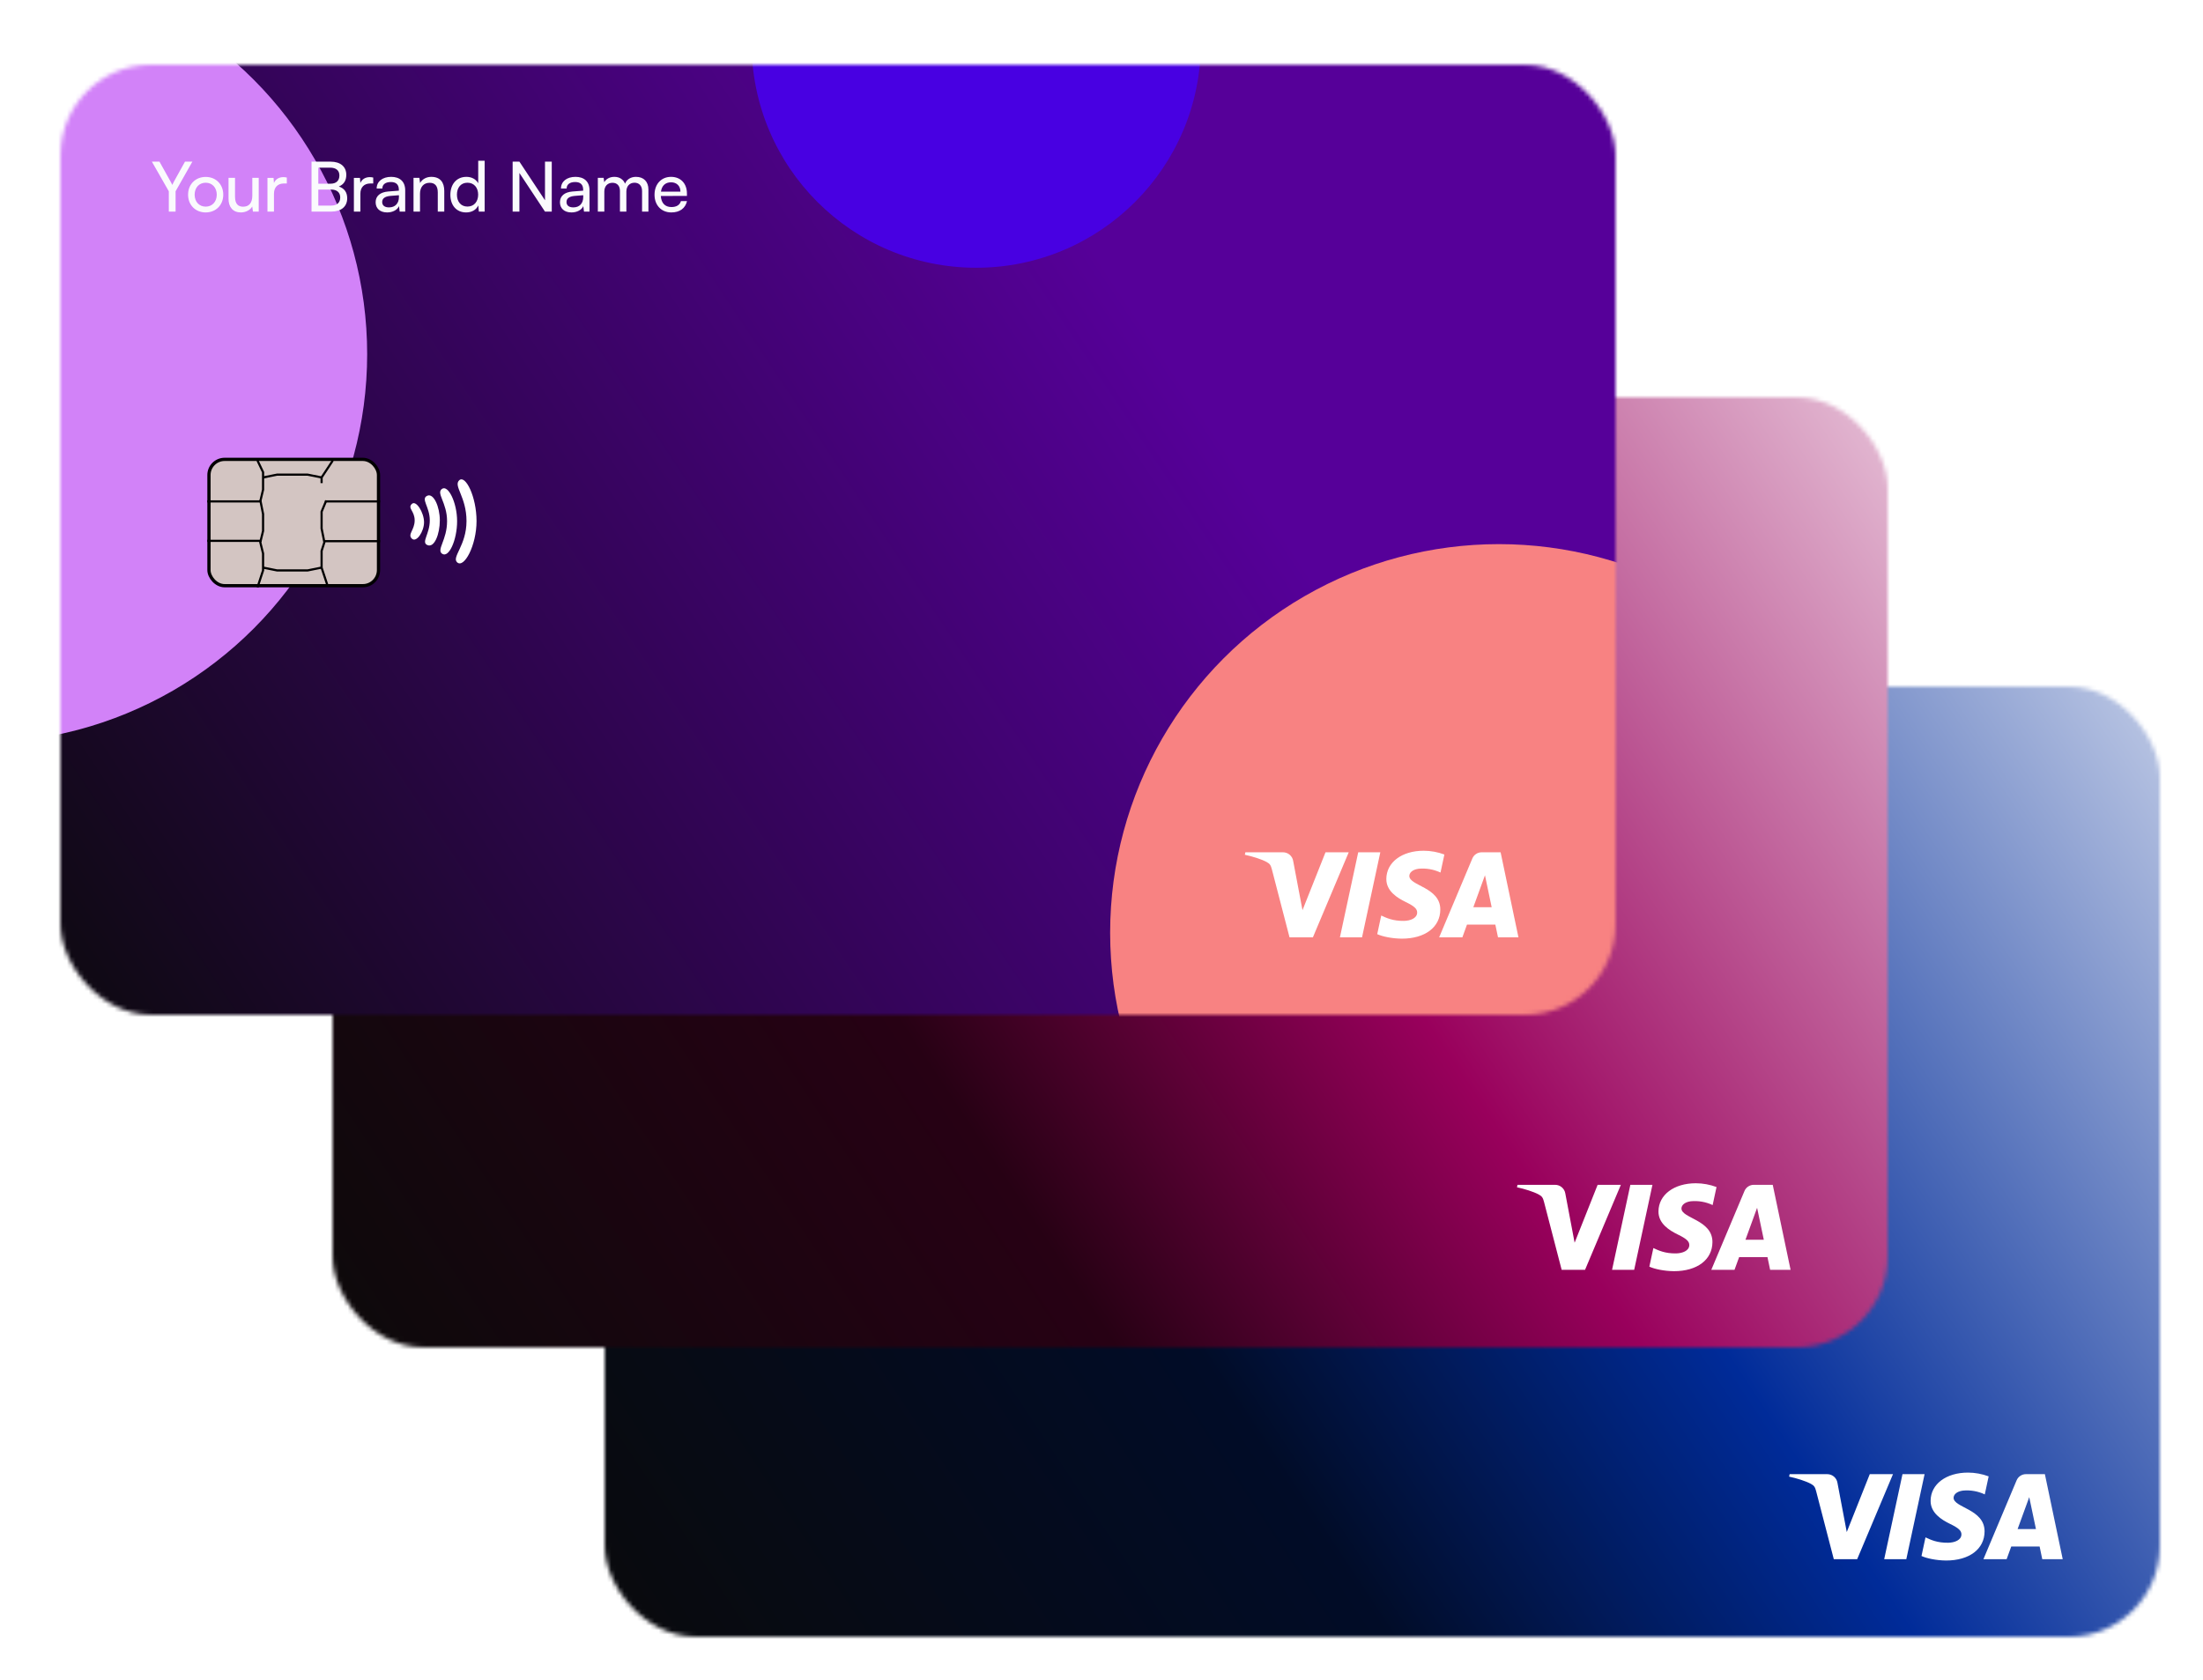 <?xml version="1.0" encoding="UTF-8"?> <svg xmlns="http://www.w3.org/2000/svg" width="510" height="389" viewBox="0 0 510 389" fill="none"><mask id="mask0_714_4455" style="mask-type:alpha" maskUnits="userSpaceOnUse" x="140" y="159" width="360" height="220"><rect x="140" y="159" width="360" height="220" rx="21" fill="#D9D9D9"></rect></mask><g mask="url(#mask0_714_4455)"><g filter="url(#filter0_f_714_4455)"><rect x="552.188" y="396.167" width="464.187" height="283.167" rx="21" transform="rotate(180 552.188 396.167)" fill="url(#paint0_linear_714_4455)"></rect></g></g><path d="M438.233 341.362L429.94 361.052H424.529L420.449 345.337C420.201 344.37 419.987 344.015 419.232 343.608C418.003 342.944 415.97 342.321 414.184 341.932L414.305 341.362H423.015C423.584 341.362 424.134 341.564 424.567 341.932C425 342.3 425.286 342.81 425.374 343.369L427.53 354.764L432.856 341.362H438.233ZM459.434 354.625C459.455 349.426 452.213 349.14 452.263 346.818C452.279 346.111 452.954 345.36 454.432 345.168C456.164 345.005 457.909 345.31 459.481 346.051L460.379 341.875C458.848 341.302 457.226 341.006 455.591 341C450.531 341 446.971 343.679 446.939 347.512C446.908 350.346 449.481 351.925 451.421 352.87C453.416 353.834 454.087 354.454 454.076 355.316C454.063 356.64 452.487 357.22 451.014 357.244C448.441 357.283 446.95 356.553 445.757 356.001L444.831 360.314C446.026 360.861 448.233 361.339 450.521 361.36C455.897 361.36 459.415 358.717 459.434 354.625ZM472.791 361.052H477.526L473.395 341.362H469.025C468.558 341.358 468.1 341.493 467.712 341.751C467.323 342.009 467.021 342.377 466.845 342.807L459.167 361.052L464.541 361.052L465.61 358.111H472.176L472.791 361.052ZM467.082 354.076L469.774 346.681L471.326 354.076H467.082ZM445.546 341.362L441.315 361.052H436.195L440.431 341.362H445.546Z" fill="white"></path><rect x="174.375" y="250.375" width="39.25" height="29.25" rx="3.625" fill="#D3C5C2" stroke="black" stroke-width="0.75"></rect><path d="M174 260.109H186.258" stroke="black" stroke-width="0.5"></path><path d="M201.741 279.348L201.096 277.402L200.451 275.457V273.511L200.451 271.566L201.096 269.565L200.451 266.377V264.432V262.486L201.526 259.913" stroke="black" stroke-width="0.5"></path><path d="M185.612 280L186.257 278.041L186.902 276.083V274.124L186.902 272.165L186.257 269.565L186.902 266.942V264.984V263.025L186.257 259.783" stroke="black" stroke-width="0.5"></path><path d="M185.612 250.652L186.902 253.347V255.369V257.391L186.257 260.098" stroke="black" stroke-width="0.5"></path><path d="M201.232 260.109H214" stroke="black" stroke-width="0.5"></path><path d="M174 269.239H186.588" stroke="black" stroke-width="0.5"></path><path d="M186.902 275.435L190.128 276.087H193.999H197.225L200.451 275.435" stroke="black" stroke-width="0.5"></path><path d="M186.902 254.565L190.128 253.913H193.999L197.225 253.913L200.451 254.565" stroke="black" stroke-width="0.5"></path><path d="M203.032 250.652L201.741 252.609L200.451 254.565V255.87" stroke="black" stroke-width="0.5"></path><line x1="201.098" y1="269.315" x2="214.001" y2="269.315" stroke="black" stroke-width="0.5"></line><path d="M224.167 264.917C224.167 267.126 222.381 269.768 221.321 268.707C220.321 267.707 221.997 266.709 221.997 264.5C221.997 262.291 220.314 261.707 221.321 260.707C222.327 259.707 224.167 262.707 224.167 264.917Z" fill="white"></path><path d="M227.821 264.5C227.821 267.642 226.558 271.022 224.877 270.189C223.512 269.513 225.498 267.642 225.498 264.5C225.498 261.358 223.372 259.541 224.877 258.811C226.382 258.08 227.821 261.358 227.821 264.5Z" fill="white"></path><path d="M231.821 264.69C231.821 269.02 229.902 273.355 228.321 272.207C227.037 271.275 229.498 269.02 229.498 264.69C229.498 260.36 226.906 258.214 228.321 257.207C229.737 256.201 231.821 260.36 231.821 264.69Z" fill="white"></path><path d="M236.321 264.662C236.321 270.308 233.424 275.704 231.821 274.207C230.519 272.992 233.997 270.308 233.997 264.662C233.997 259.016 230.886 256.519 232.321 255.207C233.756 253.896 236.321 259.016 236.321 264.662Z" fill="white"></path><path d="M165.08 188.296L161.16 181.432H162.92L165.496 186.056C165.656 186.328 165.752 186.552 165.88 186.824C166.024 186.536 166.056 186.44 166.264 186.056L168.824 181.432L170.536 181.432L166.648 188.296V193H165.08V188.296ZM169.541 189.08C169.541 186.664 171.269 184.968 173.621 184.968C175.957 184.968 177.685 186.664 177.685 189.08C177.685 191.496 175.957 193.192 173.621 193.192C171.269 193.192 169.541 191.496 169.541 189.08ZM171.061 189.08C171.061 190.712 172.101 191.848 173.621 191.848C175.125 191.848 176.181 190.712 176.181 189.08C176.181 187.448 175.125 186.312 173.621 186.312C172.101 186.312 171.061 187.448 171.061 189.08ZM184.41 185.176L185.898 185.176L185.898 193L184.554 193L184.394 191.816C183.946 192.632 182.906 193.192 181.754 193.192C179.93 193.192 178.906 191.96 178.906 190.04L178.906 185.176H180.41L180.41 189.544C180.41 191.224 181.13 191.864 182.282 191.864C183.658 191.864 184.41 190.984 184.41 189.304L184.41 185.176ZM192.401 185.112L192.401 186.488H191.729C190.305 186.488 189.425 187.352 189.425 188.856V193H187.921L187.921 185.192H189.329L189.425 186.376C189.745 185.56 190.529 185.016 191.601 185.016C191.873 185.016 192.097 185.048 192.401 185.112ZM198.122 193L198.122 181.432H202.538C204.794 181.432 206.17 182.584 206.17 184.488C206.17 185.816 205.594 186.712 204.442 187.192C205.722 187.608 206.378 188.536 206.378 189.912C206.378 191.832 204.986 193 202.698 193H198.122ZM202.442 182.824H199.69L199.69 186.536H202.538C203.834 186.536 204.57 185.832 204.57 184.632C204.57 183.48 203.802 182.824 202.442 182.824ZM202.666 187.896H199.69V191.608H202.666C204.01 191.608 204.762 190.92 204.762 189.72C204.762 188.568 203.994 187.896 202.666 187.896ZM212.405 185.112L212.405 186.488H211.733C210.309 186.488 209.429 187.352 209.429 188.856V193H207.925L207.925 185.192H209.333L209.429 186.376C209.749 185.56 210.533 185.016 211.605 185.016C211.877 185.016 212.101 185.048 212.405 185.112ZM215.631 193.192C213.951 193.192 212.959 192.248 212.959 190.824C212.959 189.384 214.031 188.488 215.871 188.344L218.335 188.152V187.928C218.335 186.616 217.551 186.152 216.495 186.152C215.231 186.152 214.511 186.712 214.511 187.656H213.199C213.199 186.024 214.543 184.952 216.559 184.952C218.495 184.952 219.807 185.976 219.807 188.088V193H218.527L218.367 191.736C217.967 192.632 216.895 193.192 215.631 193.192ZM216.063 192.024C217.487 192.024 218.351 191.096 218.351 189.624V189.208L216.351 189.368C215.023 189.496 214.479 190.008 214.479 190.776C214.479 191.608 215.087 192.024 216.063 192.024ZM223.234 193H221.73L221.73 185.176H223.09L223.25 186.376C223.746 185.48 224.738 184.952 225.842 184.952C227.906 184.952 228.85 186.216 228.85 188.216L228.85 193H227.346V188.552C227.346 186.968 226.61 186.328 225.458 186.328C224.05 186.328 223.234 187.336 223.234 188.856V193ZM233.909 193.192C231.637 193.192 230.261 191.496 230.261 189.112C230.261 186.712 231.653 184.952 233.973 184.952C235.173 184.952 236.181 185.48 236.709 186.44V181.224H238.197L238.197 193H236.853L236.725 191.576C236.213 192.648 235.157 193.192 233.909 193.192ZM234.213 191.832C235.749 191.832 236.693 190.696 236.693 189.064C236.693 187.464 235.749 186.312 234.213 186.312C232.677 186.312 231.781 187.464 231.781 189.064C231.781 190.68 232.677 191.832 234.213 191.832ZM246.246 193H244.678L244.678 181.432H246.246L252.166 190.376L252.166 181.432H253.734L253.734 193H252.166L246.246 184.056L246.246 193ZM258.3 193.192C256.62 193.192 255.628 192.248 255.628 190.824C255.628 189.384 256.7 188.488 258.54 188.344L261.004 188.152V187.928C261.004 186.616 260.22 186.152 259.164 186.152C257.9 186.152 257.18 186.712 257.18 187.656H255.868C255.868 186.024 257.212 184.952 259.228 184.952C261.164 184.952 262.476 185.976 262.476 188.088V193H261.196L261.036 191.736C260.636 192.632 259.564 193.192 258.3 193.192ZM258.732 192.024C260.156 192.024 261.02 191.096 261.02 189.624V189.208L259.02 189.368C257.692 189.496 257.148 190.008 257.148 190.776C257.148 191.608 257.756 192.024 258.732 192.024ZM265.903 193H264.399V185.176H265.743L265.887 186.2C266.287 185.464 267.119 184.952 268.223 184.952C269.439 184.952 270.303 185.56 270.703 186.536C271.071 185.56 272.015 184.952 273.231 184.952C275.023 184.952 276.111 186.072 276.111 187.88V193H274.639V188.248C274.639 187.016 273.951 186.312 272.895 186.312C271.759 186.312 271.007 187.112 271.007 188.36V193L269.519 193V188.232C269.519 187 268.847 186.328 267.791 186.328C266.655 186.328 265.903 187.112 265.903 188.36V193ZM281.412 193.192C279.108 193.192 277.524 191.528 277.524 189.096C277.524 186.648 279.076 184.952 281.348 184.952C283.572 184.952 285.028 186.488 285.028 188.808V189.368L278.98 189.384C279.092 191.032 279.956 191.944 281.444 191.944C282.612 191.944 283.38 191.464 283.636 190.568L285.044 190.568C284.66 192.248 283.348 193.192 281.412 193.192ZM281.348 186.216C280.036 186.216 279.204 187 279.012 188.376H283.524C283.524 187.08 282.676 186.216 281.348 186.216Z" fill="#FAFAFD"></path><mask id="mask1_714_4455" style="mask-type:alpha" maskUnits="userSpaceOnUse" x="77" y="92" width="360" height="220"><rect x="77" y="92" width="360" height="220" rx="21" fill="#D9D9D9"></rect></mask><g mask="url(#mask1_714_4455)"><g filter="url(#filter1_f_714_4455)"><rect x="489.188" y="329.167" width="464.187" height="283.167" rx="21" transform="rotate(180 489.188 329.167)" fill="url(#paint1_linear_714_4455)"></rect></g></g><path d="M375.233 274.362L366.94 294.052H361.529L357.449 278.337C357.201 277.37 356.987 277.015 356.232 276.608C355.003 275.944 352.97 275.321 351.184 274.932L351.305 274.362H360.015C360.584 274.362 361.134 274.564 361.567 274.932C362 275.3 362.286 275.81 362.374 276.369L364.53 287.764L369.856 274.362H375.233ZM396.434 287.625C396.455 282.426 389.213 282.14 389.263 279.818C389.279 279.111 389.954 278.36 391.432 278.168C393.164 278.005 394.909 278.31 396.481 279.051L397.379 274.875C395.848 274.302 394.226 274.006 392.591 274C387.531 274 383.971 276.679 383.939 280.512C383.908 283.346 386.481 284.925 388.421 285.87C390.416 286.834 391.087 287.454 391.076 288.316C391.063 289.64 389.487 290.22 388.014 290.244C385.441 290.283 383.95 289.553 382.757 289.001L381.831 293.314C383.026 293.861 385.233 294.339 387.521 294.36C392.897 294.36 396.415 291.717 396.434 287.625ZM409.791 294.052H414.526L410.395 274.362H406.025C405.558 274.358 405.1 274.493 404.712 274.751C404.323 275.009 404.021 275.377 403.845 275.807L396.167 294.052L401.541 294.052L402.61 291.111H409.176L409.791 294.052ZM404.082 287.076L406.774 279.681L408.326 287.076H404.082ZM382.546 274.362L378.315 294.052H373.195L377.431 274.362H382.546Z" fill="white"></path><rect x="111.375" y="183.375" width="39.25" height="29.25" rx="3.625" fill="#D3C5C2" stroke="black" stroke-width="0.75"></rect><path d="M111 193.109L123.258 193.109" stroke="black" stroke-width="0.5"></path><path d="M138.741 212.348L138.096 210.402L137.451 208.457V206.511L137.451 204.566L138.096 202.565L137.451 199.377V197.432V195.486L138.526 192.913" stroke="black" stroke-width="0.5"></path><path d="M122.612 213L123.257 211.041L123.902 209.083V207.124V205.165L123.257 202.565L123.902 199.942V197.984V196.025L123.257 192.783" stroke="black" stroke-width="0.5"></path><path d="M122.612 183.652L123.902 186.347V188.369L123.902 190.391L123.257 193.098" stroke="black" stroke-width="0.5"></path><path d="M138.232 193.109L151 193.109" stroke="black" stroke-width="0.5"></path><path d="M111 202.239L123.588 202.239" stroke="black" stroke-width="0.5"></path><path d="M123.902 208.435L127.128 209.087H130.999L134.225 209.087L137.451 208.435" stroke="black" stroke-width="0.5"></path><path d="M123.902 187.565L127.128 186.913H130.999L134.225 186.913L137.451 187.565" stroke="black" stroke-width="0.5"></path><path d="M140.032 183.652L138.741 185.609L137.451 187.565V188.87" stroke="black" stroke-width="0.5"></path><line x1="138.098" y1="202.315" x2="151.001" y2="202.315" stroke="black" stroke-width="0.5"></line><path d="M161.167 197.917C161.167 200.126 159.381 202.768 158.321 201.707C157.321 200.707 158.997 199.709 158.997 197.5C158.997 195.291 157.314 194.707 158.321 193.707C159.327 192.707 161.167 195.707 161.167 197.917Z" fill="white"></path><path d="M164.821 197.5C164.821 200.642 163.558 204.022 161.877 203.189C160.512 202.513 162.498 200.642 162.498 197.5C162.498 194.358 160.372 192.541 161.877 191.811C163.382 191.08 164.821 194.358 164.821 197.5Z" fill="white"></path><path d="M168.821 197.69C168.821 202.02 166.902 206.355 165.321 205.207C164.037 204.275 166.498 202.02 166.498 197.69C166.498 193.36 163.906 191.214 165.321 190.207C166.737 189.201 168.821 193.36 168.821 197.69Z" fill="white"></path><path d="M173.321 197.662C173.321 203.308 170.424 208.704 168.821 207.207C167.519 205.992 170.997 203.308 170.997 197.662C170.997 192.016 167.886 189.519 169.321 188.207C170.756 186.896 173.321 192.016 173.321 197.662Z" fill="white"></path><path d="M102.08 121.296L98.16 114.432H99.92L102.496 119.056C102.656 119.328 102.752 119.552 102.88 119.824C103.024 119.536 103.056 119.44 103.264 119.056L105.824 114.432H107.536L103.648 121.296V126L102.08 126V121.296ZM106.541 122.08C106.541 119.664 108.269 117.968 110.621 117.968C112.957 117.968 114.685 119.664 114.685 122.08C114.685 124.496 112.957 126.192 110.621 126.192C108.269 126.192 106.541 124.496 106.541 122.08ZM108.061 122.08C108.061 123.712 109.101 124.848 110.621 124.848C112.125 124.848 113.181 123.712 113.181 122.08C113.181 120.448 112.125 119.312 110.621 119.312C109.101 119.312 108.061 120.448 108.061 122.08ZM121.41 118.176H122.898L122.898 126H121.554L121.394 124.816C120.946 125.632 119.906 126.192 118.754 126.192C116.93 126.192 115.906 124.96 115.906 123.04L115.906 118.176H117.41L117.41 122.544C117.41 124.224 118.13 124.864 119.282 124.864C120.658 124.864 121.41 123.984 121.41 122.304L121.41 118.176ZM129.401 118.112L129.401 119.488H128.729C127.305 119.488 126.425 120.352 126.425 121.856V126L124.921 126L124.921 118.192H126.329L126.425 119.376C126.745 118.56 127.529 118.016 128.601 118.016C128.873 118.016 129.097 118.048 129.401 118.112ZM135.122 126L135.122 114.432L139.538 114.432C141.794 114.432 143.17 115.584 143.17 117.488C143.17 118.816 142.594 119.712 141.442 120.192C142.722 120.608 143.378 121.536 143.378 122.912C143.378 124.832 141.986 126 139.698 126L135.122 126ZM139.442 115.824H136.69L136.69 119.536H139.538C140.834 119.536 141.57 118.832 141.57 117.632C141.57 116.48 140.802 115.824 139.442 115.824ZM139.666 120.896H136.69V124.608H139.666C141.01 124.608 141.762 123.92 141.762 122.72C141.762 121.568 140.994 120.896 139.666 120.896ZM149.405 118.112L149.405 119.488H148.733C147.309 119.488 146.429 120.352 146.429 121.856V126H144.925L144.925 118.192H146.333L146.429 119.376C146.749 118.56 147.533 118.016 148.605 118.016C148.877 118.016 149.101 118.048 149.405 118.112ZM152.631 126.192C150.951 126.192 149.959 125.248 149.959 123.824C149.959 122.384 151.031 121.488 152.871 121.344L155.335 121.152V120.928C155.335 119.616 154.551 119.152 153.495 119.152C152.231 119.152 151.511 119.712 151.511 120.656H150.199C150.199 119.024 151.543 117.952 153.559 117.952C155.495 117.952 156.807 118.976 156.807 121.088V126H155.527L155.367 124.736C154.967 125.632 153.895 126.192 152.631 126.192ZM153.063 125.024C154.487 125.024 155.351 124.096 155.351 122.624V122.208L153.351 122.368C152.023 122.496 151.479 123.008 151.479 123.776C151.479 124.608 152.087 125.024 153.063 125.024ZM160.234 126L158.73 126L158.73 118.176L160.09 118.176L160.25 119.376C160.746 118.48 161.738 117.952 162.842 117.952C164.906 117.952 165.85 119.216 165.85 121.216L165.85 126H164.346V121.552C164.346 119.968 163.61 119.328 162.458 119.328C161.05 119.328 160.234 120.336 160.234 121.856V126ZM170.909 126.192C168.637 126.192 167.261 124.496 167.261 122.112C167.261 119.712 168.653 117.952 170.973 117.952C172.173 117.952 173.181 118.48 173.709 119.44V114.224H175.197L175.197 126H173.853L173.725 124.576C173.213 125.648 172.157 126.192 170.909 126.192ZM171.213 124.832C172.749 124.832 173.693 123.696 173.693 122.064C173.693 120.464 172.749 119.312 171.213 119.312C169.677 119.312 168.781 120.464 168.781 122.064C168.781 123.68 169.677 124.832 171.213 124.832ZM183.246 126H181.678L181.678 114.432H183.246L189.166 123.376L189.166 114.432H190.734L190.734 126H189.166L183.246 117.056L183.246 126ZM195.3 126.192C193.62 126.192 192.628 125.248 192.628 123.824C192.628 122.384 193.7 121.488 195.54 121.344L198.004 121.152V120.928C198.004 119.616 197.22 119.152 196.164 119.152C194.9 119.152 194.18 119.712 194.18 120.656H192.868C192.868 119.024 194.212 117.952 196.228 117.952C198.164 117.952 199.476 118.976 199.476 121.088L199.476 126H198.196L198.036 124.736C197.636 125.632 196.564 126.192 195.3 126.192ZM195.732 125.024C197.156 125.024 198.02 124.096 198.02 122.624V122.208L196.02 122.368C194.692 122.496 194.148 123.008 194.148 123.776C194.148 124.608 194.756 125.024 195.732 125.024ZM202.903 126L201.399 126L201.399 118.176L202.743 118.176L202.887 119.2C203.287 118.464 204.119 117.952 205.223 117.952C206.439 117.952 207.303 118.56 207.703 119.536C208.071 118.56 209.015 117.952 210.231 117.952C212.023 117.952 213.111 119.072 213.111 120.88L213.111 126H211.639L211.639 121.248C211.639 120.016 210.951 119.312 209.895 119.312C208.759 119.312 208.007 120.112 208.007 121.36L208.007 126H206.519L206.519 121.232C206.519 120 205.847 119.328 204.791 119.328C203.655 119.328 202.903 120.112 202.903 121.36L202.903 126ZM218.412 126.192C216.108 126.192 214.524 124.528 214.524 122.096C214.524 119.648 216.076 117.952 218.348 117.952C220.572 117.952 222.028 119.488 222.028 121.808V122.368L215.98 122.384C216.092 124.032 216.956 124.944 218.444 124.944C219.612 124.944 220.38 124.464 220.636 123.568H222.044C221.66 125.248 220.348 126.192 218.412 126.192ZM218.348 119.216C217.036 119.216 216.204 120 216.012 121.376L220.524 121.376C220.524 120.08 219.676 119.216 218.348 119.216Z" fill="#FAFAFD"></path><mask id="mask2_714_4455" style="mask-type:alpha" maskUnits="userSpaceOnUse" x="14" y="15" width="360" height="220"><rect x="14" y="15" width="360" height="220" rx="21" fill="#D9D9D9"></rect></mask><g mask="url(#mask2_714_4455)"><g filter="url(#filter2_f_714_4455)"><rect x="426.188" y="252.167" width="464.187" height="283.167" rx="21" transform="rotate(180 426.188 252.167)" fill="url(#paint2_linear_714_4455)"></rect></g><g filter="url(#filter3_f_714_4455)"><circle cx="347" cy="216" r="90" fill="#F88282"></circle></g><g filter="url(#filter4_f_714_4455)"><circle cx="-5" cy="82" r="90" fill="#D282F8"></circle></g><g filter="url(#filter5_f_714_4455)"><circle cx="226" cy="10" r="52" fill="#4800E2"></circle></g></g><path d="M312.233 197.362L303.94 217.052H298.529L294.449 201.337C294.201 200.37 293.987 200.015 293.232 199.608C292.003 198.944 289.97 198.321 288.184 197.932L288.305 197.362L297.015 197.362C297.584 197.362 298.134 197.564 298.567 197.932C299 198.3 299.286 198.81 299.374 199.369L301.53 210.764L306.856 197.362H312.233ZM333.434 210.625C333.455 205.426 326.213 205.14 326.263 202.818C326.279 202.111 326.954 201.36 328.432 201.168C330.164 201.005 331.909 201.31 333.481 202.051L334.379 197.875C332.848 197.302 331.226 197.006 329.591 197C324.531 197 320.971 199.679 320.939 203.512C320.908 206.346 323.481 207.925 325.421 208.87C327.416 209.834 328.087 210.454 328.076 211.316C328.063 212.64 326.487 213.22 325.014 213.244C322.441 213.283 320.95 212.553 319.757 212.001L318.831 216.314C320.026 216.861 322.233 217.339 324.521 217.36C329.897 217.36 333.415 214.717 333.434 210.625ZM346.791 217.052L351.526 217.052L347.395 197.362H343.025C342.558 197.358 342.1 197.493 341.712 197.751C341.323 198.009 341.021 198.377 340.845 198.807L333.167 217.052H338.541L339.61 214.111H346.176L346.791 217.052ZM341.082 210.076L343.774 202.681L345.326 210.076H341.082ZM319.546 197.362L315.315 217.052L310.195 217.052L314.431 197.362H319.546Z" fill="white"></path><rect x="48.375" y="106.375" width="39.25" height="29.25" rx="3.625" fill="#D3C5C2" stroke="black" stroke-width="0.75"></rect><path d="M48 116.109L60.258 116.109" stroke="black" stroke-width="0.5"></path><path d="M75.742 135.348L75.096 133.402L74.451 131.457V129.511V127.566L75.096 125.565L74.451 122.377V120.432V118.486L75.526 115.913" stroke="black" stroke-width="0.5"></path><path d="M59.612 136L60.257 134.041L60.902 132.083L60.902 130.124V128.165L60.257 125.565L60.902 122.942L60.902 120.984L60.902 119.025L60.257 115.783" stroke="black" stroke-width="0.5"></path><path d="M59.612 106.652L60.902 109.347L60.902 111.369V113.391L60.257 116.098" stroke="black" stroke-width="0.5"></path><path d="M75.232 116.109L88 116.109" stroke="black" stroke-width="0.5"></path><path d="M48 125.239L60.588 125.239" stroke="black" stroke-width="0.5"></path><path d="M60.902 131.435L64.128 132.087H67.999L71.225 132.087L74.451 131.435" stroke="black" stroke-width="0.5"></path><path d="M60.902 110.565L64.128 109.913L67.999 109.913H71.225L74.451 110.565" stroke="black" stroke-width="0.5"></path><path d="M77.032 106.652L75.742 108.609L74.451 110.565V111.87" stroke="black" stroke-width="0.5"></path><line x1="75.098" y1="125.315" x2="88.001" y2="125.315" stroke="black" stroke-width="0.5"></line><path d="M98.167 120.917C98.167 123.126 96.382 125.768 95.321 124.707C94.321 123.707 95.997 122.709 95.997 120.5C95.997 118.291 94.314 117.707 95.321 116.707C96.327 115.707 98.167 118.707 98.167 120.917Z" fill="white"></path><path d="M101.821 120.5C101.821 123.642 100.558 127.022 98.877 126.189C97.511 125.513 99.498 123.642 99.498 120.5C99.498 117.358 97.371 115.541 98.877 114.811C100.382 114.08 101.821 117.358 101.821 120.5Z" fill="white"></path><path d="M105.821 120.69C105.821 125.02 103.902 129.355 102.321 128.207C101.037 127.275 103.498 125.02 103.498 120.69C103.498 116.36 100.906 114.214 102.321 113.207C103.737 112.201 105.821 116.36 105.821 120.69Z" fill="white"></path><path d="M110.321 120.662C110.321 126.308 107.424 131.704 105.821 130.207C104.519 128.992 107.997 126.308 107.997 120.662C107.997 115.016 104.886 112.519 106.321 111.207C107.756 109.896 110.321 115.016 110.321 120.662Z" fill="white"></path><path d="M39.08 44.296L35.16 37.432H36.92L39.496 42.056C39.656 42.328 39.752 42.552 39.88 42.824C40.024 42.536 40.056 42.44 40.264 42.056L42.824 37.432H44.536L40.648 44.296L40.648 49L39.08 49L39.08 44.296ZM43.541 45.08C43.541 42.664 45.269 40.968 47.621 40.968C49.957 40.968 51.685 42.664 51.685 45.08C51.685 47.496 49.957 49.192 47.621 49.192C45.269 49.192 43.541 47.496 43.541 45.08ZM45.061 45.08C45.061 46.712 46.101 47.848 47.621 47.848C49.125 47.848 50.181 46.712 50.181 45.08C50.181 43.448 49.125 42.312 47.621 42.312C46.101 42.312 45.061 43.448 45.061 45.08ZM58.41 41.176H59.898L59.898 49H58.554L58.394 47.816C57.946 48.632 56.906 49.192 55.754 49.192C53.93 49.192 52.906 47.96 52.906 46.04L52.906 41.176L54.41 41.176L54.41 45.544C54.41 47.224 55.13 47.864 56.282 47.864C57.658 47.864 58.41 46.984 58.41 45.304L58.41 41.176ZM66.4 41.112V42.488H65.728C64.305 42.488 63.425 43.352 63.425 44.856L63.425 49L61.92 49L61.92 41.192L63.328 41.192L63.425 42.376C63.745 41.56 64.528 41.016 65.6 41.016C65.873 41.016 66.097 41.048 66.4 41.112ZM72.122 49L72.122 37.432L76.538 37.432C78.794 37.432 80.17 38.584 80.17 40.488C80.17 41.816 79.594 42.712 78.442 43.192C79.722 43.608 80.378 44.536 80.378 45.912C80.378 47.832 78.986 49 76.698 49L72.122 49ZM76.442 38.824L73.69 38.824L73.69 42.536L76.538 42.536C77.834 42.536 78.57 41.832 78.57 40.632C78.57 39.48 77.802 38.824 76.442 38.824ZM76.666 43.896L73.69 43.896V47.608L76.666 47.608C78.01 47.608 78.762 46.92 78.762 45.72C78.762 44.568 77.994 43.896 76.666 43.896ZM86.405 41.112L86.405 42.488H85.733C84.309 42.488 83.429 43.352 83.429 44.856V49H81.925L81.925 41.192L83.333 41.192L83.429 42.376C83.749 41.56 84.533 41.016 85.605 41.016C85.877 41.016 86.101 41.048 86.405 41.112ZM89.631 49.192C87.951 49.192 86.959 48.248 86.959 46.824C86.959 45.384 88.031 44.488 89.871 44.344L92.335 44.152V43.928C92.335 42.616 91.551 42.152 90.495 42.152C89.231 42.152 88.511 42.712 88.511 43.656L87.199 43.656C87.199 42.024 88.543 40.952 90.559 40.952C92.495 40.952 93.807 41.976 93.807 44.088V49H92.527L92.367 47.736C91.967 48.632 90.895 49.192 89.631 49.192ZM90.063 48.024C91.487 48.024 92.351 47.096 92.351 45.624V45.208L90.351 45.368C89.023 45.496 88.479 46.008 88.479 46.776C88.479 47.608 89.087 48.024 90.063 48.024ZM97.234 49L95.73 49L95.73 41.176H97.09L97.25 42.376C97.746 41.48 98.738 40.952 99.842 40.952C101.906 40.952 102.85 42.216 102.85 44.216L102.85 49H101.346V44.552C101.346 42.968 100.61 42.328 99.458 42.328C98.05 42.328 97.234 43.336 97.234 44.856V49ZM107.909 49.192C105.637 49.192 104.261 47.496 104.261 45.112C104.261 42.712 105.653 40.952 107.973 40.952C109.173 40.952 110.181 41.48 110.709 42.44V37.224L112.197 37.224L112.197 49H110.853L110.725 47.576C110.213 48.648 109.157 49.192 107.909 49.192ZM108.213 47.832C109.749 47.832 110.693 46.696 110.693 45.064C110.693 43.464 109.749 42.312 108.213 42.312C106.677 42.312 105.781 43.464 105.781 45.064C105.781 46.68 106.677 47.832 108.213 47.832ZM120.246 49H118.678L118.678 37.432L120.246 37.432L126.166 46.376L126.166 37.432H127.734L127.734 49H126.166L120.246 40.056L120.246 49ZM132.3 49.192C130.62 49.192 129.628 48.248 129.628 46.824C129.628 45.384 130.7 44.488 132.54 44.344L135.004 44.152V43.928C135.004 42.616 134.22 42.152 133.164 42.152C131.9 42.152 131.18 42.712 131.18 43.656H129.868C129.868 42.024 131.212 40.952 133.228 40.952C135.164 40.952 136.476 41.976 136.476 44.088L136.476 49H135.196L135.036 47.736C134.636 48.632 133.564 49.192 132.3 49.192ZM132.732 48.024C134.156 48.024 135.02 47.096 135.02 45.624V45.208L133.02 45.368C131.692 45.496 131.148 46.008 131.148 46.776C131.148 47.608 131.756 48.024 132.732 48.024ZM139.903 49L138.399 49L138.399 41.176H139.743L139.887 42.2C140.287 41.464 141.119 40.952 142.223 40.952C143.439 40.952 144.303 41.56 144.703 42.536C145.071 41.56 146.015 40.952 147.231 40.952C149.023 40.952 150.111 42.072 150.111 43.88L150.111 49H148.639L148.639 44.248C148.639 43.016 147.951 42.312 146.895 42.312C145.759 42.312 145.007 43.112 145.007 44.36L145.007 49H143.519L143.519 44.232C143.519 43 142.847 42.328 141.791 42.328C140.655 42.328 139.903 43.112 139.903 44.36L139.903 49ZM155.412 49.192C153.108 49.192 151.524 47.528 151.524 45.096C151.524 42.648 153.076 40.952 155.348 40.952C157.572 40.952 159.028 42.488 159.028 44.808V45.368L152.98 45.384C153.092 47.032 153.956 47.944 155.444 47.944C156.612 47.944 157.38 47.464 157.636 46.568H159.044C158.66 48.248 157.348 49.192 155.412 49.192ZM155.348 42.216C154.036 42.216 153.204 43 153.012 44.376L157.524 44.376C157.524 43.08 156.676 42.216 155.348 42.216Z" fill="#FAFAFD"></path><defs><filter id="filter0_f_714_4455" x="61" y="86" width="518.188" height="337.167" filterUnits="userSpaceOnUse" color-interpolation-filters="sRGB"><feFlood flood-opacity="0" result="BackgroundImageFix"></feFlood><feBlend mode="normal" in="SourceGraphic" in2="BackgroundImageFix" result="shape"></feBlend><feGaussianBlur stdDeviation="13.5" result="effect1_foregroundBlur_714_4455"></feGaussianBlur></filter><filter id="filter1_f_714_4455" x="-2" y="19" width="518.188" height="337.167" filterUnits="userSpaceOnUse" color-interpolation-filters="sRGB"><feFlood flood-opacity="0" result="BackgroundImageFix"></feFlood><feBlend mode="normal" in="SourceGraphic" in2="BackgroundImageFix" result="shape"></feBlend><feGaussianBlur stdDeviation="13.5" result="effect1_foregroundBlur_714_4455"></feGaussianBlur></filter><filter id="filter2_f_714_4455" x="-65" y="-58" width="518.188" height="337.167" filterUnits="userSpaceOnUse" color-interpolation-filters="sRGB"><feFlood flood-opacity="0" result="BackgroundImageFix"></feFlood><feBlend mode="normal" in="SourceGraphic" in2="BackgroundImageFix" result="shape"></feBlend><feGaussianBlur stdDeviation="13.5" result="effect1_foregroundBlur_714_4455"></feGaussianBlur></filter><filter id="filter3_f_714_4455" x="132" y="1" width="430" height="430" filterUnits="userSpaceOnUse" color-interpolation-filters="sRGB"><feFlood flood-opacity="0" result="BackgroundImageFix"></feFlood><feBlend mode="normal" in="SourceGraphic" in2="BackgroundImageFix" result="shape"></feBlend><feGaussianBlur stdDeviation="62.5" result="effect1_foregroundBlur_714_4455"></feGaussianBlur></filter><filter id="filter4_f_714_4455" x="-220" y="-133" width="430" height="430" filterUnits="userSpaceOnUse" color-interpolation-filters="sRGB"><feFlood flood-opacity="0" result="BackgroundImageFix"></feFlood><feBlend mode="normal" in="SourceGraphic" in2="BackgroundImageFix" result="shape"></feBlend><feGaussianBlur stdDeviation="62.5" result="effect1_foregroundBlur_714_4455"></feGaussianBlur></filter><filter id="filter5_f_714_4455" x="91" y="-125" width="270" height="270" filterUnits="userSpaceOnUse" color-interpolation-filters="sRGB"><feFlood flood-opacity="0" result="BackgroundImageFix"></feFlood><feBlend mode="normal" in="SourceGraphic" in2="BackgroundImageFix" result="shape"></feBlend><feGaussianBlur stdDeviation="41.5" result="effect1_foregroundBlur_714_4455"></feGaussianBlur></filter><linearGradient id="paint0_linear_714_4455" x1="986.636" y1="424.613" x2="577.188" y2="697.167" gradientUnits="userSpaceOnUse"><stop stop-color="#0A0A0A"></stop><stop offset="0.332" stop-color="#010C27"></stop><stop offset="0.538" stop-color="#002B99"></stop><stop offset="1" stop-color="white"></stop></linearGradient><linearGradient id="paint1_linear_714_4455" x1="923.636" y1="357.613" x2="514.188" y2="630.167" gradientUnits="userSpaceOnUse"><stop stop-color="#0A0A0A"></stop><stop offset="0.332" stop-color="#270114"></stop><stop offset="0.538" stop-color="#99005C"></stop><stop offset="1" stop-color="white"></stop></linearGradient><linearGradient id="paint2_linear_714_4455" x1="860.636" y1="280.613" x2="451.188" y2="553.167" gradientUnits="userSpaceOnUse"><stop stop-color="#0A0A0A"></stop><stop offset="0.63" stop-color="#560099"></stop></linearGradient></defs></svg> 
